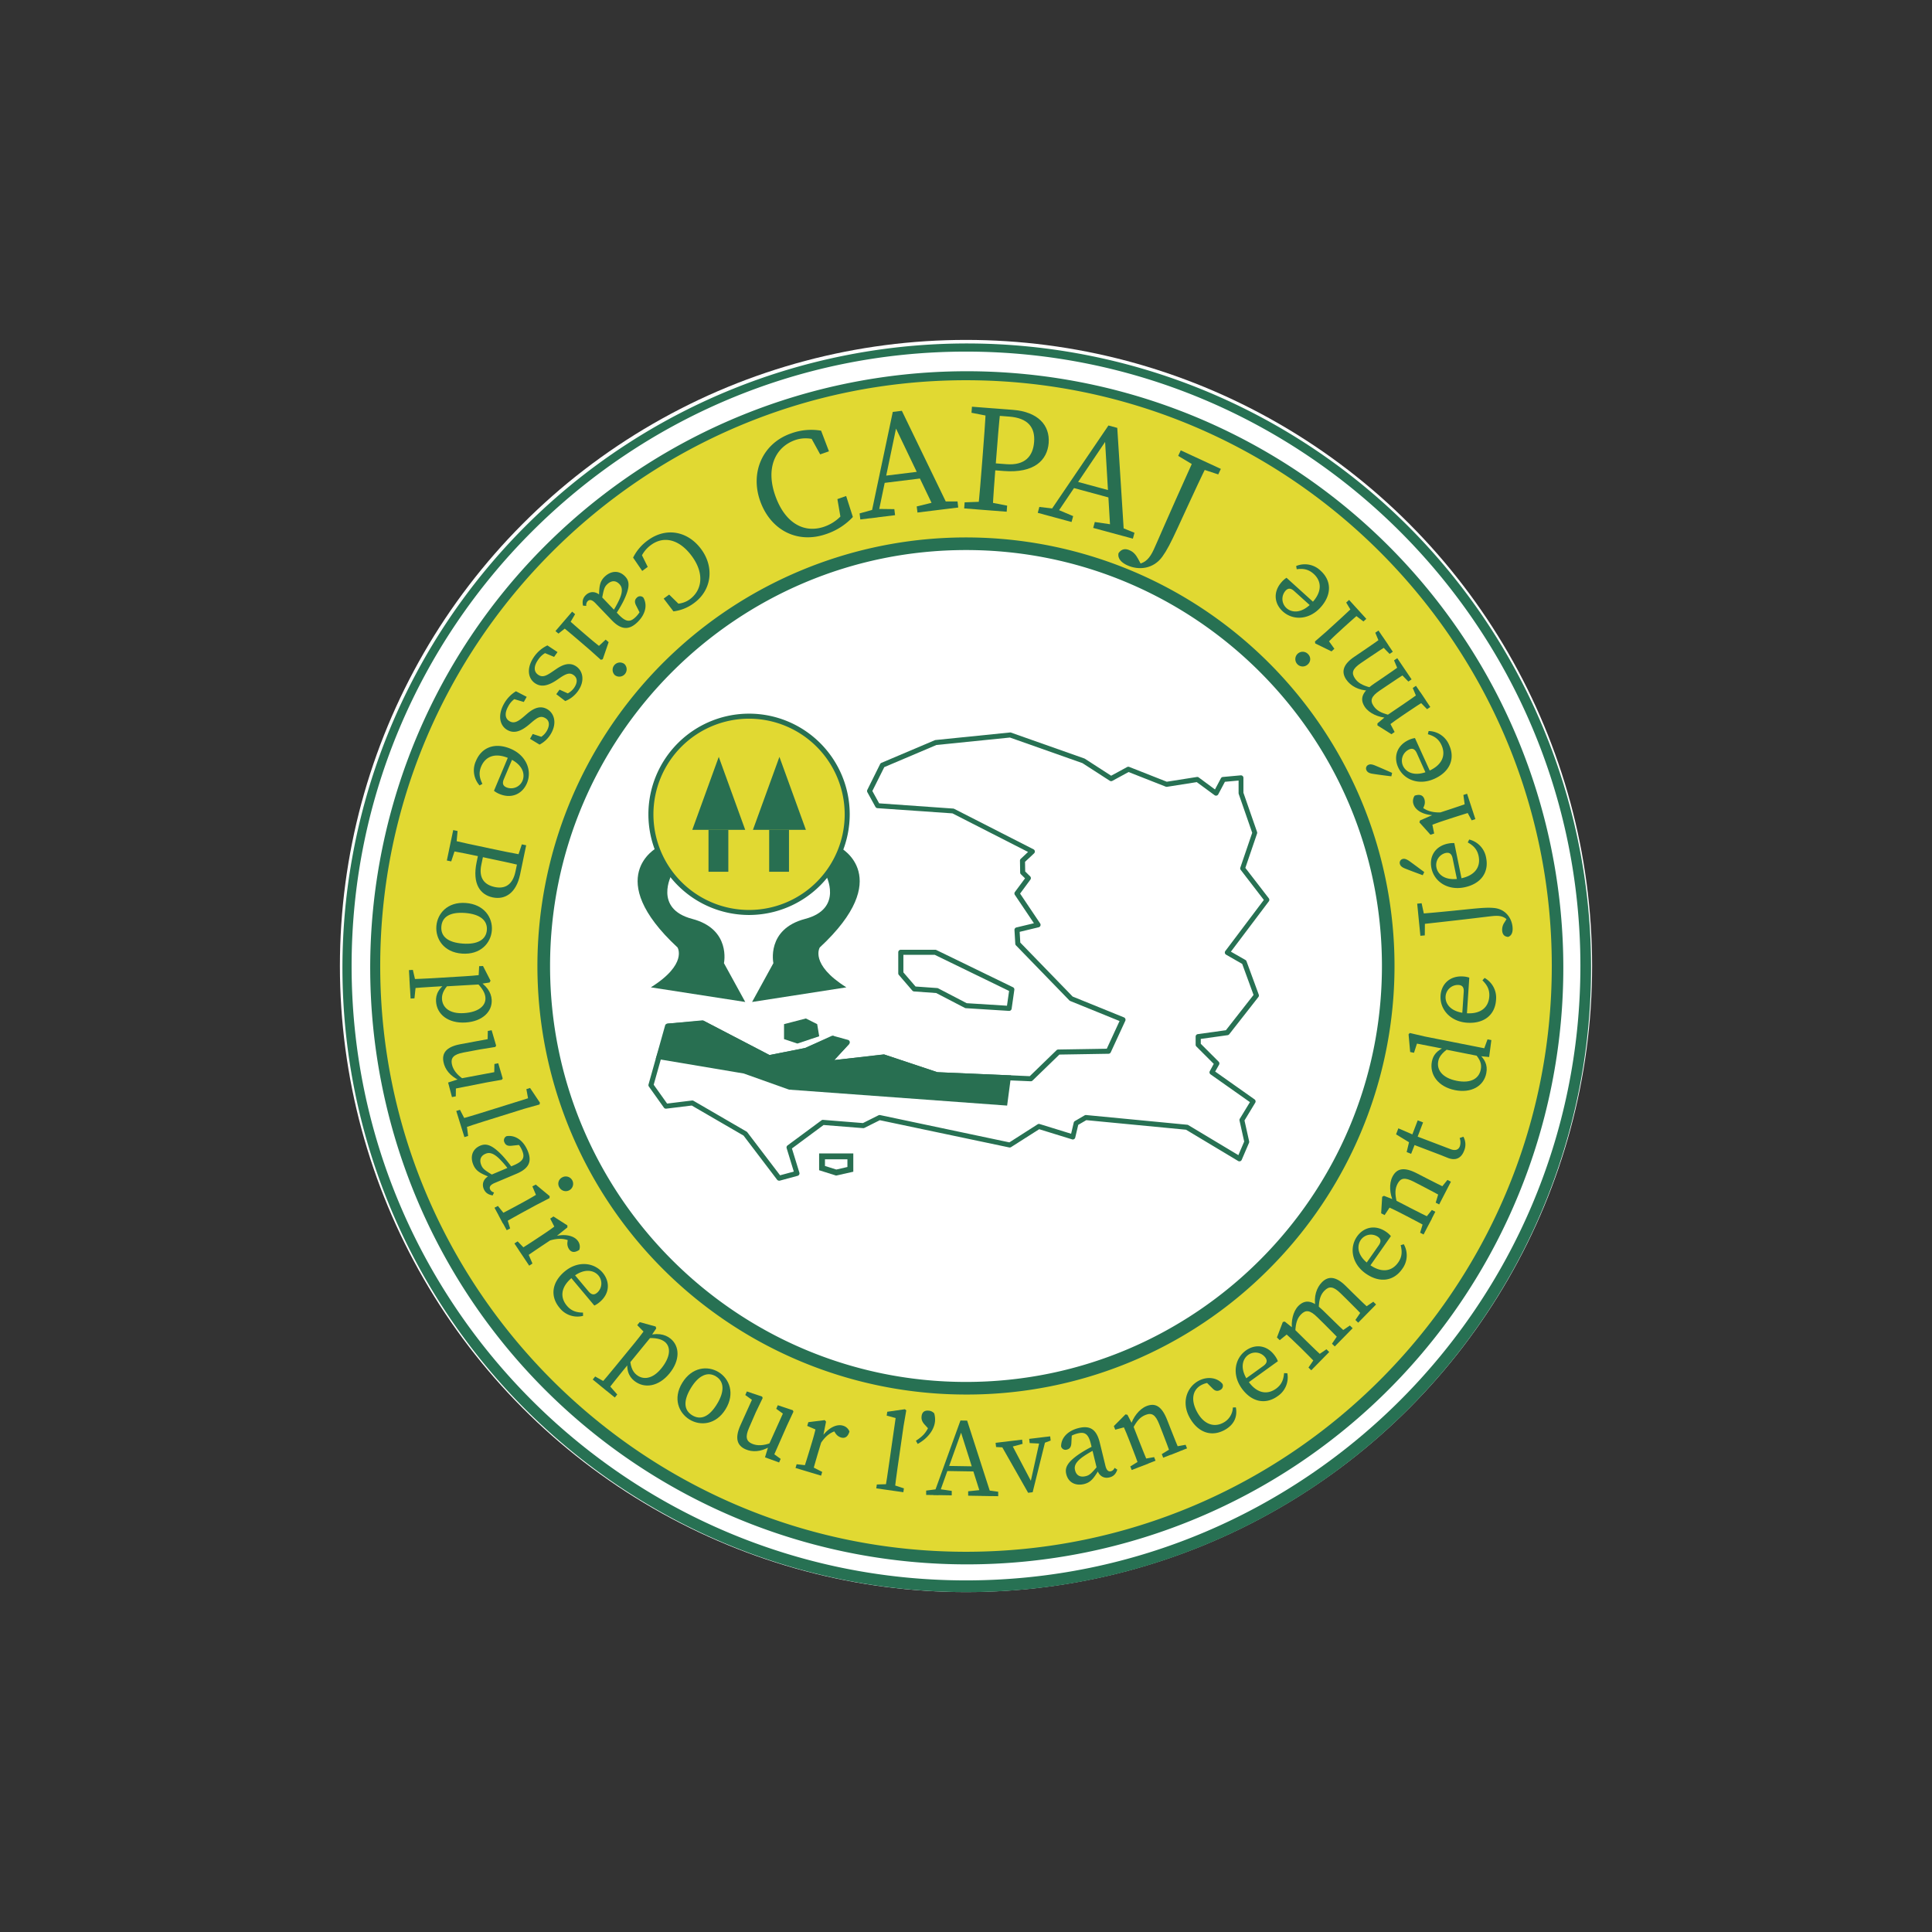 <svg xmlns="http://www.w3.org/2000/svg" id="Layer_1" data-name="Layer 1" viewBox="0 0 1080 1080"><rect x="0" y="0" width="1080" height="1080" fill="#333333" stroke="none"/><defs><style>.cls-1{fill:#fff;}.cls-2{fill:#e1d932;}.cls-3{fill:#277153;}.cls-4{fill:#286f51;}</style></defs><title>Logo CAPAJ(SVG)</title><circle class="cls-1" cx="540" cy="540" r="349.99"></circle><circle class="cls-1" cx="545.73" cy="530.45" r="273.8"></circle><path class="cls-2" d="M540,209c182.79,0,331,148.17,331,331S722.8,871,540,871,209,722.79,209,540,357.21,209,540,209ZM776,540c0-130.34-105.66-236-236-236S304,409.65,304,540,409.64,776,540,776,776,670.34,776,540Z"></path><path class="cls-3" d="M540,874.49A333.48,333.48,0,1,1,670.21,848.2,332.47,332.47,0,0,1,540,874.49Zm0-661.94c-180.56,0-327.46,146.89-327.46,327.44S359.44,867.45,540,867.45,867.46,720.55,867.46,540,720.56,212.55,540,212.55Z"></path><path class="cls-3" d="M540,779.55a239.56,239.56,0,1,1,169.38-70.17A238,238,0,0,1,540,779.55Zm0-472.07c-128.2,0-232.51,104.3-232.51,232.51S411.8,772.51,540,772.51,772.51,668.2,772.51,540,668.21,307.48,540,307.48Z"></path><circle class="cls-2" cx="418.74" cy="455.21" r="54.86"></circle><path class="cls-4" d="M418.74,511.48A56.27,56.27,0,1,1,475,455.21,56.34,56.34,0,0,1,418.74,511.48Zm0-109.73a53.46,53.46,0,1,0,53.45,53.46A53.52,53.52,0,0,0,418.74,401.75Z"></path><polyline class="cls-4" points="407.14 463.89 407.14 487.32 396.06 487.32 396.06 463.89"></polyline><polyline class="cls-4" points="407.14 463.89 416.58 463.89 401.79 423.1 386.99 463.89 396.06 463.89"></polyline><polyline class="cls-4" points="441.05 463.89 441.05 487.32 429.97 487.32 429.97 463.89"></polyline><polyline class="cls-4" points="441.05 463.89 450.5 463.89 435.7 423.1 420.9 463.89 429.97 463.89"></polyline><path class="cls-4" d="M367.16,473.91s-30.61,16.53,11.58,55.72c0,0,5.84,9.32-14.91,22.3l52.77,8.18-11.91-21.7s4.12-19-17.71-24.73-11.52-24.74-11.52-24.74"></path><path class="cls-4" d="M469.85,473.91s30.62,16.53-11.59,55.72c0,0-5.84,9.32,14.86,22.3l-52.7,8.18,11.91-21.7s-4.12-19,17.71-24.73,11.53-24.74,11.53-24.74"></path><path class="cls-3" d="M435.51,660a1.42,1.42,0,0,1-1.12-.55l-18.75-24.65L386.69,618l-14.25,1.75a1.41,1.41,0,0,1-1.32-.58l-8.38-11.76a1.42,1.42,0,0,1-.21-1.2l9.28-33a1.41,1.41,0,0,1,1.23-1l19.44-1.81a1.5,1.5,0,0,1,.78.15l36.92,19.22,19.88-3.94,14.76-6.72a1.38,1.38,0,0,1,1-.07l8.19,2.26a1.41,1.41,0,0,1,.66,2.31l-8.31,9,27.41-3.18a1.4,1.4,0,0,1,.61.07L524,599.36l51.65,2.23,14.94-14.5a1.41,1.41,0,0,1,.95-.4l27.15-.44,7.15-15.49-27.57-11.2a1.31,1.31,0,0,1-.48-.32l-29.84-30.75a1.38,1.38,0,0,1-.4-.9l-.45-7.69a1.4,1.4,0,0,1,1.07-1.45l9.8-2.35-10.64-15.84a1.41,1.41,0,0,1,0-1.62L573,491l-2.3-2.27a1.4,1.4,0,0,1-.42-1l-.11-6.6a1.43,1.43,0,0,1,.45-1.05l4.07-3.83-42.27-21.57-41.91-2.91a1.43,1.43,0,0,1-1.14-.73l-4.52-8.22a1.41,1.41,0,0,1,0-1.31L492,427.11a1.45,1.45,0,0,1,.71-.67l29.84-12.66a1.45,1.45,0,0,1,.41-.1l41.6-4.22a1.28,1.28,0,0,1,.61.07l41,14.47.3.15,14.67,9.48,8.91-4.84a1.42,1.42,0,0,1,1.19-.08l21,8.28,16.8-2.65a1.34,1.34,0,0,1,1.06.26l9.08,6.71,3.31-6.24a1.39,1.39,0,0,1,1.12-.74l9.94-.91a1.48,1.48,0,0,1,1.08.36,1.42,1.42,0,0,1,.45,1v8.36l7.62,21.92a1.45,1.45,0,0,1,0,.92l-6.54,19.18,13.11,17a1.41,1.41,0,0,1,0,1.71l-21.19,28.11,8.1,4.64a1.39,1.39,0,0,1,.63.74L703.65,556a1.39,1.39,0,0,1-.21,1.35l-16.28,20.79a1.43,1.43,0,0,1-.92.53l-15,2.09v2.72l10,10a1.42,1.42,0,0,1,.24,1.67L679.29,599l22,15.55a1.41,1.41,0,0,1,.39,1.89l-6,9.91L698.28,638a1.41,1.41,0,0,1-.08.86l-4.07,9.49a1.4,1.4,0,0,1-2,.65L663,631.52l-55.75-5.35-4.51,2.63-1.67,7.09a1.4,1.4,0,0,1-.67.9,1.35,1.35,0,0,1-1.11.12l-18.37-5.67-15.72,10a1.48,1.48,0,0,1-1.05.19L491.82,626.2l-8.6,4.3a1.26,1.26,0,0,1-.74.14l-22.08-1.76L442.69,642l4.17,13.52a1.39,1.39,0,0,1-.12,1.09,1.37,1.37,0,0,1-.86.68l-10,2.71A1.18,1.18,0,0,1,435.51,660ZM387,615.18a1.41,1.41,0,0,1,.7.19l29.6,17.18a1.44,1.44,0,0,1,.42.36L436.06,657l7.68-2.08-4-13.09a1.41,1.41,0,0,1,.51-1.54l18.94-14a1.38,1.38,0,0,1,1-.27l22.21,1.78,8.69-4.35a1.4,1.4,0,0,1,.92-.11l72.24,15.25,15.78-10.09a1.4,1.4,0,0,1,1.18-.15l17.55,5.42,1.46-6.21a1.39,1.39,0,0,1,.66-.89l5.42-3.17a1.41,1.41,0,0,1,.85-.19l56.52,5.43a1.37,1.37,0,0,1,.59.19l28,16.8,3.25-7.6-2.61-11.75a1.4,1.4,0,0,1,.17-1l5.65-9.28-22-15.52a1.4,1.4,0,0,1-.43-1.82l2.21-4.05L668.78,585a1.41,1.41,0,0,1-.41-1v-4.52a1.41,1.41,0,0,1,1.22-1.4l15.7-2.18,15.45-19.73-6.34-17.33-9-5.16a1.42,1.42,0,0,1-.68-.94,1.38,1.38,0,0,1,.26-1.13l21.51-28.54-12.91-16.78a1.4,1.4,0,0,1-.22-1.31l6.63-19.44-7.53-21.69a1.5,1.5,0,0,1-.08-.47v-7.05l-7.65.7-3.71,7a1.41,1.41,0,0,1-2.08.48L669,437.21l-16.6,2.62a1.44,1.44,0,0,1-.74-.08l-20.78-8.18-9.07,4.94a1.43,1.43,0,0,1-1.44-.06L605.1,426.6l-40.54-14.31-41.08,4.16-29.16,12.38-6.67,13.34,3.79,6.9L532.87,452a1.67,1.67,0,0,1,.54.15l44.31,22.61a1.41,1.41,0,0,1,.33,2.28L573,481.76l.09,5.4,2.76,2.72a1.4,1.4,0,0,1,.14,1.84l-5.75,7.8,11.21,16.69a1.4,1.4,0,0,1,.14,1.3,1.36,1.36,0,0,1-1,.85L570,520.91l.35,6,29.27,30.17,28.66,11.64a1.38,1.38,0,0,1,.78.79,1.4,1.4,0,0,1,0,1.1l-8.13,17.63a1.43,1.43,0,0,1-1.26.82l-27.47.45-15,14.53a1.43,1.43,0,0,1-1,.4l-52.45-2.27a1.59,1.59,0,0,1-.38-.07l-29.54-9.85-30.89,3.58a1.41,1.41,0,0,1-1.2-2.35L471,583.42l-5.47-1.52-14.44,6.58-.31.1-20.53,4.07a1.46,1.46,0,0,1-.92-.13l-37-19.26-18.07,1.68-8.84,31.43,7.5,10.53,13.9-1.71Z"></path><path class="cls-3" d="M564.12,565.09H564l-24.11-1.51a1.34,1.34,0,0,1-.56-.16l-16-8.31L511,554.23a1.46,1.46,0,0,1-1-.48L502.47,545a1.39,1.39,0,0,1-.34-.91V532.34a1.41,1.41,0,0,1,1.41-1.41h19.29a1.43,1.43,0,0,1,.61.14l42.81,20.8a1.4,1.4,0,0,1,.77,1.46l-1.51,10.55A1.4,1.4,0,0,1,564.12,565.09Zm-23.73-4.3,22.52,1.41,1.18-8.25-41.58-20.21H505v9.82l6.8,7.91,12.08.86a1.29,1.29,0,0,1,.55.15Z"></path><path class="cls-4" d="M467.37,657.16l-9.48-3v-9.39H477V655Zm-6.21-5.38,6.35,2,6.2-1.42v-4.29H461.16Z"></path><polygon class="cls-4" points="438.28 572.5 438.28 580.87 445.74 583.35 457.94 579.28 456.81 572.5 450.5 569.33 438.28 572.5"></polygon><path class="cls-4" d="M473.3,284.25l1.54,4.42-4.58,2.87L468.11,279l4.9-1.72L476.76,289a35.89,35.89,0,0,1-14.88,9.53c-16.23,5.67-31.26-2.24-37-18.63-5.62-16.07,1.58-32.11,17.24-37.58A32.89,32.89,0,0,1,459,240.75l4.39,11.54-4.9,1.71-6.16-11.19,5.37-.61,1.71,4.9c-6.06-2.66-11-2.45-14.9-1.1-10.84,3.79-16.65,15.29-11.17,30.95s16.3,21.35,27.47,17.45A23.57,23.57,0,0,0,473.3,284.25Z"></path><path class="cls-4" d="M480.51,287l8.29-2.3,1.69-.21,9.45.12.41,3.38-19.43,2.39Zm18.56-56.74,5.07-.62,26.45,54.62-7.85,1-23.22-48.51,2-.24-11,52.73-4,.49Zm-5.62,35.85,22.81-2.81,1.83,3.72-25.51,3.15Zm19,17,10.49-2.58,1.69-.21,10.63,0,.41,3.38-22.8,2.81Z"></path><path class="cls-4" d="M552,280.52,563,282.66l-.26,3.39-23.76-1.85.26-3.39,11.13-.42Zm-8.93-49.78.26-3.39,11.88.92-.36,4.67-.85-.07Zm6.28,23.54c.68-8.74,1.37-17.56,1.79-26.32l8.15.63c-.92,8.55-1.61,17.38-2.3,26.28l-.41,5.18c-.67,8.66-1.29,16.63-1.72,25.39l-8.14-.63c.92-8.55,1.6-17.38,2.3-26.29Zm11.59,9-8.4-.65.3-3.9,9.68.75c10.43.81,14.94-4.39,15.56-12.45.64-8.23-3.57-13.34-13.84-14.14l-9.33-.72.3-3.91,11,.85c14.09,1.1,20.76,8.62,20,18.55C585.43,257.17,578.28,264.64,561,263.29Z"></path><path class="cls-4" d="M581,283.38l8.55,1,1.64.45,8.71,3.68-.89,3.29-18.9-5.13Zm38.63-45.53,4.93,1.34,3.85,60.57-7.64-2.07L617.58,244l1.89.51-30.11,44.66-3.86-1.05Zm-18.75,31.08,22.18,6,.29,4.14-24.81-6.73ZM612,291.8l10.69,1.57,1.64.45,9.85,4-.89,3.29-22.18-6Z"></path><path class="cls-4" d="M675.35,258.82c-3.84,7.7-7.55,15.73-11.3,23.85L658.37,295c-4,8.65-6,12.52-8.57,16.11-5,7-13.27,7.83-19.69,4.87-2.86-1.32-5.51-3.49-4.85-6.75,1.75-2.56,4-2.67,6.35-1.56,1.93.89,3.27,2.26,4.68,4.88l1.66,3.11-1,.56-.66-.2.13-.69c4-.89,6.3-3.28,8.55-8.15,2.14-4.63,5.47-12.85,23-51.74Zm-15.3-7.07,22.41,10.36L681,265.2l-10.58-3.49L668.9,261l-10.28-6.16Z"></path><path class="cls-4" d="M357.34,314.31l-2-2.77,2.61-3,4.14,8.36L359,319.16l-5.09-7.45a26.15,26.15,0,0,1,8.42-9.79c10.17-7.37,22.35-5,29.8,5.29,7.3,10.07,5.62,22.81-4.2,29.93a23.94,23.94,0,0,1-11.47,4.62L371,334.61l3.07-2.23,6.66,6.54-3.63,1.56-2.23-3.07c4.8.59,8.24-.6,10.66-2.35,6.8-4.93,8.46-14.2,1.34-24S371,299.51,364,304.58A17.24,17.24,0,0,0,357.34,314.31Z"></path><path class="cls-4" d="M336,333.3l9.81,10.24c4.21,4.4,6.5,4.28,9.47,1.44a14.64,14.64,0,0,0,3.27-4.68l-.47,3.11-2.53-5c-.84-1.69-.85-3.05.36-4.22a2.54,2.54,0,0,1,3.74-.13c2.42,4.23,1.11,9.52-3.38,13.82s-8.89,4.47-14.31-1.19l-9.12-9.52c-1.94-2-3.26-2.14-4.29-1.15a3.11,3.11,0,0,0-.81,2.67l-1.84-.13c-.56-2.74.1-4.49,1.62-5.95C330,330.26,333.37,330.51,336,333.3ZM348.52,336a67.24,67.24,0,0,1-5.16,8.55l-1.55-1.61a55.64,55.64,0,0,0,4.3-7.57c2.54-5.44,1.36-7.58.11-8.88-2.28-2.38-4.76-1.82-6.82.16-1.58,1.51-1.92,2.95-2.81,7.68l-.25,1.54-1.54-.34.06-2.56c.11-5.27.44-8,3.18-10.62,3.28-3.14,7.82-3.87,11.39-.14C351.84,324.71,352.43,328,348.52,336Z"></path><path class="cls-4" d="M312.17,354.18l-1.66-1.41,9.32-10.86,1.65,1.42-3.51,6-.81.95Zm4.58-8.68c2,1.92,6.87,6.14,9.79,8.65l2.22,1.9c2.6,2.23,4.1,3.44,6.07,5l3.74-3.5,1.66,1.42-3.29,9.55-1.08.31-6.25-5.61-6.23-5.35c-2.92-2.51-7.83-6.64-10-8.37Zm32.3,25.68a4.11,4.11,0,0,1-5.34,6.23,4.11,4.11,0,0,1,5.34-6.23Z"></path><path class="cls-4" d="M306,360.79l5.66,3.74-1.91,2.68-6.95-2.89,2.93-1.65,1.72,1.22a11.82,11.82,0,0,0-6.51,4.75c-2.79,3.9-2.52,6.84-.19,8.5s4.38.83,7.82-1.53l2.52-1.71c4-2.72,7.71-3.74,11.16-1.29,3.64,2.6,4.83,8.11.82,13.73a15.83,15.83,0,0,1-7.1,5.56l-5-3.85,1.81-2.53,5.84,2.63-2.12,1.25-1.31-.94a10.21,10.21,0,0,0,5.61-3.79c2.24-3.14,2-5.74-.1-7.26s-4-1-7.77,1.57l-1.64,1.12c-5.48,3.73-9.23,3.95-12.37,1.71-3.75-2.67-4.84-8.42-.22-14.9A19,19,0,0,1,306,360.79Z"></path><path class="cls-4" d="M288.43,386.42l6,3.12-1.62,2.87-7.21-2.15,2.74-1.94,1.84,1a11.76,11.76,0,0,0-6,5.4c-2.36,4.17-1.78,7.07.71,8.48,2.33,1.31,4.44.36,7.61-2.35l2.33-2c3.7-3.12,7.28-4.53,11-2.45,3.9,2.2,5.66,7.56,2.26,13.57a15.85,15.85,0,0,1-6.47,6.27L296.27,413l1.53-2.7,6.08,2-2,1.46-1.41-.79a10.19,10.19,0,0,0,5.18-4.36c1.89-3.36,1.41-5.92-.86-7.2-2.44-1.38-4.13-.55-7.56,2.37l-1.51,1.29c-5.07,4.28-8.78,4.9-12.13,3-4-2.26-5.7-7.86-1.79-14.79A18.94,18.94,0,0,1,288.43,386.42Z"></path><path class="cls-4" d="M279.13,443.81a12.46,12.46,0,0,1-3-1.75L285,420.91l2.41,1-5.76,13.64c-1.16,2.75-.1,3.93,1.5,4.61a6.9,6.9,0,0,0,8.93-3.72c1.55-3.67.24-9.22-7.95-12.68-7.28-3.07-12.72-1-15.14,4.69-1.55,3.66-.85,6.66.68,9.74l-1.59.88a12.65,12.65,0,0,1-2-13.75c3.24-7.68,10.67-10.42,19.38-6.74s12.1,12.13,9.1,19.23C292.06,443.73,286.06,446.74,279.13,443.81Z"></path><path class="cls-4" d="M254.79,473.8l-2.56,7.73-2.44-.51,3.56-17,2.44.51-.74,8.1Zm19.27.53c6.27,1.31,12.6,2.64,18.91,3.76l-1.22,5.85c-6.11-1.47-12.44-2.79-18.83-4.13L269.2,479c-6.21-1.3-11.93-2.5-18.24-3.62l1.22-5.85c6.11,1.47,12.45,2.79,18.84,4.13Zm-7.61,7.56,1.26-6,2.8.59-1.45,6.94c-1.57,7.49,1.78,11.24,7.56,12.44s10-1.34,11.54-8.7l1.4-6.7,2.8.58-1.64,7.86c-2.11,10.1-8.18,14.24-15.31,12.75C268.6,500.19,263.85,494.31,266.45,481.89ZM291.71,472l2.43.51L292.36,481l-3.35-.69.13-.61Z"></path><path class="cls-4" d="M260.36,504.77c10.3.76,15.12,8.17,14.59,15.3s-6.38,13.75-16.68,13-14.85-8.27-14.34-15.28S250.07,504,260.36,504.77Zm-1.68,22.7c8.32.62,13.08-2.21,13.48-7.61s-3.9-8.89-12.21-9.51-12.82,2.11-13.23,7.63S250.37,526.86,258.68,527.47Z"></path><path class="cls-4" d="M231.69,558.07l-2.17.12-.92-15.89,2.18-.13,1.64,7,.07,1.24Zm28.08-12.33c3.41-.2,5.33-.37,7.81-.64l.27-5L270,540l4.22,8.23-.57,1-5.25.8-.11.26-19.37,1.11-.39-.16-6.21.36c-4.35.25-8.81.57-13.15.94l-.3-5.15q6.54-.2,13.05-.57Zm11.59,12c-.13-2.3-1.43-5.34-6.1-9.62l1.09-.62c5.67,3.28,8.26,7.18,8.51,11.41.38,6.58-5.16,12.13-14.73,12.68s-16-4.56-16.38-11.83c-.22-3.78,1.3-7.73,7.57-11.4l1,.5c-3.92,3.47-5.42,6.55-5.25,9.59.28,4.72,4.16,8.36,12.17,7.9S271.63,562.37,271.36,557.78Z"></path><path class="cls-4" d="M258.93,588.39c-5.44,1.07-7,3-6.35,6.39.61,3.11,2.77,6,6.42,8.43l.25,1.28-3.11.62-.62-3.11,1.34,2c-5.38-2.55-8.15-6.31-8.94-10.28-1-4.88,1.36-8.51,9.43-10l16.15-3-.91,1.51.1-5.91,2.14-.42,2.52,8.63-.49.73-8.6,1.38Zm-8.43,16.75,7-2.26,19.69-3.7-.91,1.51.1-5.91,2.14-.42,2.5,8.5-.49.73-8.58,1.51-18.24,3.6,1.17-1.75-.09,5.91-2.14.42Z"></path><path class="cls-4" d="M261.69,635l-2.08.65-4.56-14.61,2.08-.64,3.28,6.33.37,1.19Zm40.13-18.59-.21,1-8.51,2.39-22.56,7.05q-6.23,1.95-12.41,4.07l-1.6-5.11q6.3-1.77,12.53-3.71l26.12-8.16-.94-5.11,2.07-.65Z"></path><path class="cls-4" d="M281.07,646.23a69.24,69.24,0,0,1,6.16,7.86l-2.07.88a54.87,54.87,0,0,0-5.53-6.71c-4.18-4.31-6.6-4-8.26-3.27-3,1.29-3.4,3.8-2.28,6.44.84,2,2.07,2.83,6.17,5.35l1.35.79-.87,1.31-2.36-1c-4.89-2-7.32-3.26-8.79-6.76-1.77-4.18-.84-8.69,3.92-10.7C271.71,639.11,275,639.74,281.07,646.23Zm-7,10.7,13.06-5.51c5.62-2.38,6.32-4.56,4.72-8.34a14.35,14.35,0,0,0-3.21-4.72l2.74,1.54-5.55.59c-1.88.19-3.16-.29-3.81-1.83a2.54,2.54,0,0,1,1.2-3.55c4.81-.75,9.3,2.35,11.72,8.08,2.49,5.9,1,9.9-6.21,12.95l-12.15,5.13c-2.58,1.09-3.16,2.28-2.6,3.6a3.06,3.06,0,0,0,2.2,1.7l-.77,1.68c-2.76-.46-4.16-1.69-5-3.64C269.14,661.46,270.56,658.43,274.11,656.93Z"></path><path class="cls-4" d="M285.17,686.7l-1.91,1-6.84-12.57,1.91-1,4.36,5.42.6,1.09Zm-6.5-7.37c2.52-1.23,8.18-4.24,11.57-6.09l2.56-1.39c3-1.64,4.67-2.62,6.8-3.91l-2-4.75,1.91-1,7.77,6.46-.1,1.12-7.46,3.85-7.21,3.92c-3.39,1.85-9,5-11.39,6.41Zm35.48-21.09a4.11,4.11,0,1,1-1.48,5.48A3.91,3.91,0,0,1,314.15,658.24Z"></path><path class="cls-4" d="M289.37,693.93l4.82,5,.69,1,2.76,6.39-1.82,1.2-8.26-12.43ZM301,691.78l2.44-1.61c2.85-1.9,4.42-3,6.42-4.5l-2.29-4.45,1.81-1.21,7.8,5v1.12L311.12,691l-7.35,4.89c-3.21,2.13-8.51,5.73-10.77,7.39l-3-4.46C292.44,697.42,297.8,693.92,301,691.78Zm8.37-2.57,2,2.95-1.23-1.06c5.92-1.54,10.92-.31,13,2.74a5.38,5.38,0,0,1,.68,4.85c-2.43,1.62-4.4,1.58-5.78-.49a5.65,5.65,0,0,1-.82-3.93l.26-2.19,2.2,2.19c-3.79-2.11-7.62-2.25-12.4-.79l-1.31-2Z"></path><path class="cls-4" d="M335.18,727.91a12.58,12.58,0,0,1-2.95,1.9l-14.74-17.59,2-1.68,9.5,11.35c1.92,2.29,3.45,1.89,4.79.77a6.89,6.89,0,0,0,.76-9.64c-2.55-3-8.08-4.42-14.9,1.29-6.06,5.07-6.74,10.83-2.75,15.6,2.56,3.05,5.54,3.8,9,3.84l.06,1.82a12.62,12.62,0,0,1-13.15-4.48c-5.35-6.39-4.39-14.25,2.85-20.32s16.32-5.22,21.27.69C341,716.37,341,723.08,335.18,727.91Z"></path><path class="cls-4" d="M345.05,779.53l-1.37,1.69-12.34-10.06,1.37-1.69,6.23,3.48,1,.79Zm9.86-29c2.16-2.65,3.33-4.18,4.81-6.19l-3.5-3.58,1.37-1.69,8.92,2.45.33,1.08-3,4.41.12.25-12.26,15-.38.18-3.93,4.82c-2.75,3.37-5.53,6.88-8.19,10.34l-4-3.27q4.27-4.94,8.4-10Zm16.71-.42c-1.78-1.45-4.9-2.55-11.21-2l.28-1.22c6.25-2,10.88-1.24,14.16,1.43,5.11,4.17,5.46,12-.59,19.42s-14.14,8.7-19.78,4.1c-2.94-2.4-4.83-6.18-3.3-13.28l1.06-.42c-.09,5.23,1.17,8.41,3.53,10.34,3.66,3,9,2.58,14-3.64S375.19,753,371.62,750.08Z"></path><path class="cls-4" d="M381.39,773c5.39-8.82,14.17-9.72,20.28-6s9.31,12,3.93,20.77-14.15,9.43-20.14,5.77S376,781.8,381.39,773Zm19.43,11.86c4.34-7.11,4-12.64-.61-15.46s-9.69-.6-14,6.51-4,12.37.75,15.25S396.48,792,400.82,784.85Z"></path><path class="cls-4" d="M418.72,798.17c-2.23,5.06-1.52,7.48,1.61,8.86,2.9,1.27,6.49,1.15,10.59-.44l1.19.52L430.84,810l-2.91-1.28,2.37,0c-5.17,3-9.84,3.08-13.54,1.45-4.56-2-6.2-6-2.84-13.48l6.78-15,.72,1.61-4.8-3.47.88-2,8.52,2.86.32.82-3.79,7.85Zm8.92,16.49,2.13-7L438,789.39l.72,1.61-4.8-3.47.88-2,8.41,2.81.32.82-3.68,7.9-7.48,17-.77-2,4.79,3.47-.87,2Z"></path><path class="cls-4" d="M445.33,818.52l6.91.77,1.19.36,6.19,3.16L459,824.9l-14.3-4.3Zm7.6-9.08.84-2.8c1-3.28,1.48-5.14,2.08-7.56l-4.61-2,.63-2.08,9.17-1.14.72.86-1.52,7.66-2.55,8.46c-1.11,3.69-2.89,9.84-3.58,12.56L449,821.89C449.92,819.25,451.82,813.13,452.93,809.44Zm4.8-7.33,3.39,1-1.61,0c3.57-5,8.21-7.21,11.72-6.15a5.35,5.35,0,0,1,3.62,3.29c-.84,2.8-2.38,4-4.76,3.31a5.67,5.67,0,0,1-3.15-2.5l-1.19-1.85,3.1.28c-4.27.79-7.31,3.13-10.06,7.3l-2.26-.68Z"></path><path class="cls-4" d="M505.29,832l-.31,2.15L489.84,832l.31-2.16,7.13-.23,1.24.18Zm.53-44.23.79.62-1.5,8.7-3.37,23.4q-.93,6.46-1.68,12.95l-5.29-.76q1.11-6.43,2-12.9l3.9-27.09-5-1.35.32-2.16Z"></path><path class="cls-4" d="M513,807.16l-1-1.77c3.7-2.44,5.46-4.16,7.37-8.25l.31,2.28-2.52-2.77c-1.72-1.77-2.16-3.24-2-4.79.2-2.48,1.66-3.48,3.83-3.3a4.61,4.61,0,0,1,3.24,1.52,12.2,12.2,0,0,1,.45,4.4C522.18,799.88,517.86,804.51,513,807.16Z"></path><path class="cls-4" d="M517.73,833.25l6.24-.83,1.24,0,6.82,1,0,2.48-14.3-.23Zm19.17-39.18,3.74.06,13.62,42.21-5.79-.1-11.89-37.45,1.43,0-13.29,37.05-2.92-.05Zm-7.69,25.38,16.79.27,1,2.87-18.78-.3Zm12,14.19,7.85-.81,1.24,0,7.7,1.06,0,2.49-16.79-.28Z"></path><path class="cls-4" d="M563,809.22l-6.18-.32-.28-2.35,14.82-1.78.28,2.35-7.41,2Zm1.57-3.63,12.64,24-2.14,3.51,6.54-29.53,3.34-.4-7.69,31-2.53.3-16-28.15ZM581.9,807l-6.31-.31-.28-2.35,11.74-1.41.28,2.35-4.2,1.57Z"></path><path class="cls-4" d="M613.19,821.09l-3.35-13.78c-1.44-5.92-3.49-7-7.47-6a14.56,14.56,0,0,0-5.18,2.41l2-2.46-.3,5.58c-.12,1.88-.79,3.07-2.42,3.47a2.54,2.54,0,0,1-3.31-1.76c0-4.87,3.81-8.8,9.85-10.27,6.23-1.51,9.94.59,11.79,8.21l3.12,12.81c.66,2.72,1.74,3.48,3.13,3.14a3.11,3.11,0,0,0,2-1.9l1.53,1c-.89,2.65-2.33,3.83-4.39,4.33C616.87,826.72,614.11,824.84,613.19,821.09Zm-9.45-8.58a67.38,67.38,0,0,1,8.75-4.82l.53,2.18a57.18,57.18,0,0,0-7.51,4.38c-4.92,3.44-5,5.88-4.54,7.64.78,3.2,3.2,4,6,3.28,2.12-.52,3.14-1.6,6.28-5.24l1-1.2,1.15,1.06L614.05,822c-2.75,4.51-4.39,6.7-8.07,7.6-4.42,1.07-8.72-.57-9.94-5.59C595.22,820.6,596.37,817.44,603.74,812.51Z"></path><path class="cls-4" d="M636.91,820.1c-.9-2.65-3.17-8.64-4.58-12.23l-1.06-2.73c-1.25-3.18-2-5-3-7.23l-4.84,1.29-.79-2,6.52-6.56,1.09.24,3.33,6.45,3.42,8.74c1.4,3.6,3.79,9.54,4.93,12.1Zm15.58-26.26,2.09,5.33c1.44,3.71,3.79,9.53,4.92,12.09l-5,2c-.9-2.65-3.13-8.52-4.58-12.23l-1.9-4.86c-2.11-5.39-4.18-6.59-7.65-5.23-2.9,1.14-4.82,3.22-7,7.35l-1.22.48-1-2.61,3-1.15L632,797c1.3-4.71,4.82-9.36,8.94-11C645.93,784.05,649.5,786.19,652.49,793.84Zm-7.33,20.7.79,2-13.32,5.21-.79-2,5.91-3.65,1.16-.46Zm11.36-5.78,6.25-1.11.79,2-13.32,5.21-.8-2,5.92-3.65Z"></path><path class="cls-4" d="M669.28,789.49c3.79,6.86,9.51,8.6,14.63,5.77a10,10,0,0,0,5.27-8.46l1.67-.07c1,5.33-1.07,9.76-6.19,12.59-7.46,4.13-15,1.49-19.63-6.84-4.73-8.55-1.57-17,4.91-20.56,4.85-2.67,10.53-1.91,13.46,1.73a2.57,2.57,0,0,1-1.33,3.37c-1.8,1-3.11.29-4.24-.86l-4-4,3.62.63a12.9,12.9,0,0,0-6,1.52C666.72,776.9,665.42,782.52,669.28,789.49Z"></path><path class="cls-4" d="M712.65,757.85a12.46,12.46,0,0,1,1.69,3.08l-18.61,13.43-1.53-2.12,12-8.66c2.42-1.75,2.14-3.31,1.12-4.72a6.9,6.9,0,0,0-9.56-1.46c-3.23,2.33-5,7.75.21,15,4.62,6.41,10.32,7.51,15.37,3.87,3.22-2.33,4.19-5.25,4.47-8.68l1.82.07a12.62,12.62,0,0,1-5.41,12.8c-6.76,4.88-14.53,3.36-20.06-4.31s-4-16.64,2.21-21.16C701.56,751.2,708.25,751.75,712.65,757.85Z"></path><path class="cls-4" d="M736.23,762.69c-1.91-2.05-6.43-6.59-9.17-9.3l-2.09-2c-2.43-2.4-3.85-3.71-5.71-5.37l-3.89,3.15-1.55-1.53L717.1,739l1.1-.23,5.66,4.53,6.69,6.6c2.75,2.7,7.35,7.16,9.43,9Zm3.34-30.15,4.08,4c2.83,2.79,7.35,7.16,9.43,9l-3.75,3.8c-1.91-2-6.34-6.5-9.17-9.3l-3.73-3.67c-4.11-4.06-6.49-4.3-9.11-1.65-2.14,2.17-3,4.78-3.23,9.4l-.92.93-2-2,2.22-2.26-1.08,2.69c-.73-4.83.46-10.38,3.51-13.48C729.59,726.28,733.73,726.78,739.57,732.54Zm1.92,21.71,1.55,1.53L733,766l-1.55-1.53,3.91-5.74.88-.89Zm10.7-35.48,4.56,4.5c2.83,2.79,7.35,7.16,9.43,9l-3.75,3.81c-1.91-2.06-6.34-6.51-9.17-9.31l-3.81-3.75c-4.17-4.11-6.5-4.13-9.07-1.52-2,2-3,4.64-3.19,9.35L736.14,732l-1.55-1.53L737,728l-1.66,2.39c-1-5.54.54-10.48,3.64-13.62C742.43,713.26,746.69,713.36,752.19,718.77Zm-2.85,25.75,5.25-3.55,1.55,1.52-10,10.19-1.55-1.53,3.91-5.74Zm13.1-13.29,5.25-3.55,1.55,1.53-10,10.18-1.56-1.52,3.92-5.75Z"></path><path class="cls-4" d="M774.92,688.64a12.48,12.48,0,0,1,2.6,2.36l-13.16,18.8-2.14-1.5,8.49-12.13c1.71-2.44.93-3.82-.49-4.82a6.9,6.9,0,0,0-9.52,1.77c-2.28,3.26-2.17,9,5.12,14,6.47,4.53,12.21,3.7,15.78-1.4,2.29-3.26,2.23-6.33,1.38-9.66l1.74-.53a12.63,12.63,0,0,1-.91,13.87c-4.78,6.83-12.62,7.94-20.36,2.52s-9.29-14.4-4.86-20.71C762.26,686,768.75,684.33,774.92,688.64Z"></path><path class="cls-4" d="M797.9,686c-2.43-1.4-8.09-4.39-11.52-6.16l-2.6-1.34c-3-1.57-4.78-2.4-7-3.43L774,679.24l-1.93-1,.57-9.23,1-.54,6.75,2.64,8.34,4.31c3.43,1.77,9.15,4.65,11.7,5.83Zm-5.65-30,5.09,2.62c3.53,1.83,9.15,4.65,11.69,5.83l-2.46,4.75c-2.42-1.4-8-4.33-11.52-6.16l-4.64-2.4c-5.14-2.65-7.48-2.18-9.19,1.14-1.43,2.76-1.49,5.6-.41,10.15l-.6,1.16-2.49-1.29,1.46-2.82-.23,2.89c-2.14-4.39-2.57-10.21-.54-14.13C780.86,653,785,652.23,792.25,656Zm8.17,20.38,1.93,1-6.56,12.71-1.93-1,2-6.65.57-1.1Zm4.71-11.85,4-4.95,1.94,1-6.57,12.71-1.93-1,2-6.65Z"></path><path class="cls-4" d="M816.08,640.74a7.06,7.06,0,0,0-.12-4.57l2.08-.74a8.87,8.87,0,0,1,.39,7.87c-1.53,4-4.57,5.71-9,4-1.39-.54-2.59-1.06-4.85-1.93l-13.84-5.27L788.83,645l-2.5-1,1.82-7.56,1,3-8.75-5.33,1.29-3.37,10,4.34,18.83,7.18C813.56,643.51,815.33,642.72,816.08,640.74Zm-23.57-14.45,3,1.15-3.95,10.34-3-1.15Z"></path><path class="cls-4" d="M831.54,581l2.14.42-1.24,9.46-6.34-.62-17.88-3.54-.76-.34-15.37-3-1.65,5.13-2.14-.42-.9-9.88.66-.76,8.62,2,36,7.12-3.31.36Zm-3.78,16.88c.62-3.11-.3-5.51-3.35-9l1.76-.23c3.69,3.14,5.62,6.51,4.68,11.27-1.47,7.44-8.62,11.23-17.47,9.48-9.28-1.84-14.41-8.56-12.93-16.07.69-3.47,2.68-6.19,8.07-8.42l1.47.93c-4.12,2.86-5.58,5.11-6,7.42-.9,4.58,2,9.27,10.33,10.92C822.4,605.76,826.78,602.82,827.76,597.88Z"></path><path class="cls-4" d="M817.9,545.85a12.84,12.84,0,0,1,3.44.66l-1.51,22.9-2.6-.17,1-14.77c.2-3-1.19-3.75-2.92-3.87a6.91,6.91,0,0,0-7.22,6.45c-.26,4,2.79,8.78,11.66,9.36,7.88.52,12.36-3.17,12.77-9.38.26-4-1.37-6.57-3.83-9l1.21-1.36A12.64,12.64,0,0,1,836.29,559c-.55,8.31-6.68,13.33-16.11,12.71s-15.4-7.49-14.89-15.19C805.71,550.16,810.39,545.36,817.9,545.85Z"></path><path class="cls-4" d="M794,523.11l-1.78-17.95,2.47-.25,1.73,8,.12,1.24-.07,8.75Zm-1.22-12.26c6.27-.43,12.71-1.07,19.21-1.71l9.84-1c6.93-.68,10.1-.87,13.32-.57,6.31.57,9.86,5.46,10.37,10.6.22,2.29-.16,4.77-2.45,5.56-2.27-.15-3.15-1.5-3.34-3.42a7.19,7.19,0,0,1,1.34-4.76l1.34-2.2.73.43.11.49-.48.17c-2-2.17-4.4-2.75-8.3-2.36-3.71.37-10.12,1.31-41.1,4.7Z"></path><path class="cls-4" d="M785.61,485.58c-2.06-.78-2.88-1.69-3.09-2.73a2.18,2.18,0,0,1,1.79-2.72c.79-.16,1.77,0,3.63,1.29,2.75,2,5.44,4,8.22,6.07l-.84,1.76C792.09,488.06,788.87,486.88,785.61,485.58Zm23.87-14a12.47,12.47,0,0,1,3.49-.28l4.6,22.49-2.55.52-3-14.5c-.6-2.92-2.14-3.31-3.84-3A6.9,6.9,0,0,0,803,485c.79,3.91,5,7.74,13.72,6,7.74-1.59,11.09-6.33,9.84-12.43-.8-3.9-3.06-6-6.07-7.64l.81-1.63a12.65,12.65,0,0,1,9.45,10.19c1.67,8.17-2.91,14.63-12.18,16.53s-16.83-3.16-18.38-10.72C798.86,478.93,802.1,473.06,809.48,471.56Z"></path><path class="cls-4" d="M802.12,457.76l-1.1-3.37.9,1.35c-6.12-.1-10.6-2.63-11.74-6.11a5.35,5.35,0,0,1,.64-4.86c2.77-.91,4.66-.34,5.43,2a5.63,5.63,0,0,1-.26,4l-.84,2-1.53-2.7c3.08,3.05,6.74,4.21,11.73,4.08l.73,2.25Zm8.76-.24-2.78.91c-3.25,1.06-5.07,1.72-7.39,2.61l1,4.9-2.07.68-6.17-6.89.3-1.08,7.16-3.12,8.39-2.74c3.67-1.19,9.74-3.24,12.36-4.23l1.66,5.09C820.65,454.4,814.54,456.33,810.88,457.52Zm11.79,1.06-3.31-6.12-.38-1.18-.94-6.89,2.07-.68,4.63,14.19Z"></path><path class="cls-4" d="M767.49,432.58c-2.18-.3-3.19-1-3.62-2a2.18,2.18,0,0,1,1.14-3.05c.73-.33,1.71-.44,3.82.45,3.13,1.31,6.2,2.65,9.37,4.07l-.43,1.91C774.36,433.56,771,433.12,767.49,432.58Zm20.13-19a12.6,12.6,0,0,1,3.35-1l9.5,20.89-2.37,1.08L792,421c-1.24-2.72-2.83-2.75-4.41-2a6.9,6.9,0,0,0-3.31,9.09c1.65,3.62,6.61,6.42,14.71,2.74,7.19-3.27,9.39-8.65,6.81-14.31-1.65-3.62-4.32-5.14-7.62-6.09l.42-1.77a12.63,12.63,0,0,1,11.49,7.83c3.45,7.58.43,14.9-8.18,18.82s-17.11.68-20.31-6.34C778.92,423.15,780.77,416.7,787.62,413.58Z"></path><path class="cls-4" d="M757.05,367.15l5.3-3.59c3.3-2.23,8.46-5.81,10.71-7.48l3,4.43c-2.39,1.46-7.62,4.94-10.92,7.17l-4.42,3c-4.84,3.28-5.33,5.56-3.27,8.6,1.57,2.31,4,3.85,8.54,5l.84,1.24-1.8,1.22-1.89-2.78,2,2.09c-5.62-.1-10.16-2.58-12.64-6.24C749.73,375.64,750.66,371.48,757.05,367.15Zm11,15.07,4.74-3.21c3.29-2.24,8.46-5.81,10.71-7.48l3,4.42c-2.39,1.47-7.63,4.94-10.92,7.18l-4.33,2.93c-4.79,3.24-5.49,5.52-3.4,8.61,1.71,2.52,4.1,3.83,8.58,5l.73,1.08-2.32,1.57-1.78-2.63,2.43,1.59c-4.88-.22-10.09-2.48-12.53-6.08C760,390.78,761.28,386.82,768.08,382.22Zm3.19-22.68-2.45-5.84,1.8-1.22,8,11.84-1.8,1.22-4.87-5ZM797,391.4c-2.39,1.47-7.72,5-10.92,7.17l-2.42,1.64c-2.83,1.92-4.39,3.05-6.38,4.55l2.33,4.43-1.8,1.23L770,405.51v-1.13l5.55-4.66,7.77-5.27c3.2-2.16,8.46-5.81,10.71-7.48ZM781.74,375l-2.46-5.85,1.8-1.22,8,11.84-1.8,1.22-4.87-5Zm8,9.6,1.8-1.22,8,11.84-1.8,1.22-4.87-5-.69-1Z"></path><path class="cls-4" d="M731.11,371.36a4.11,4.11,0,1,1,.13-5.68A3.89,3.89,0,0,1,731.11,371.36Zm29.43-28.92c-2.15,1.8-6.93,6.06-9.78,8.66l-2.16,2c-2.53,2.3-3.91,3.65-5.67,5.41l3,4.15-1.61,1.47-9.08-4.43-.17-1.11,6.34-5.52,6.07-5.53c2.85-2.59,7.54-6.95,9.53-8.93Zm-8-5.61,1.61-1.47,9.63,10.58-1.61,1.46-5.53-4.22-.84-.92Z"></path><path class="cls-4" d="M716.52,325.28a12.74,12.74,0,0,1,2.65-2.3l17,15.38-1.75,1.94-11-9.92c-2.21-2-3.68-1.4-4.85-.1a6.9,6.9,0,0,0,.59,9.65c2.95,2.67,8.62,3.26,14.58-3.34,5.29-5.87,5.17-11.67.55-15.84-3-2.67-6-3-9.42-2.55l-.31-1.79a12.63,12.63,0,0,1,13.65,2.6c6.19,5.58,6.33,13.5,0,20.52S722.83,347,717.1,341.8C712.35,337.51,711.48,330.86,716.52,325.28Z"></path><path class="cls-3" d="M540,890a349,349,0,1,1,136.24-27.51A347.71,347.71,0,0,1,540,890Zm0-693.45c-189.38,0-343.45,154.07-343.45,343.45S350.62,883.45,540,883.45,883.45,729.38,883.45,540,729.38,196.55,540,196.55Z"></path><polygon class="cls-4" points="366.59 591.82 415.76 600.09 441.05 609.11 562.99 618.03 565.22 601.14 523.99 599.36 494.34 589.48 466.32 592.59 474.63 583.63 465.78 579.05 450.06 585.85 430.18 589.79 393.26 570.57 373.04 572.23 366.59 591.82"></polygon></svg>
